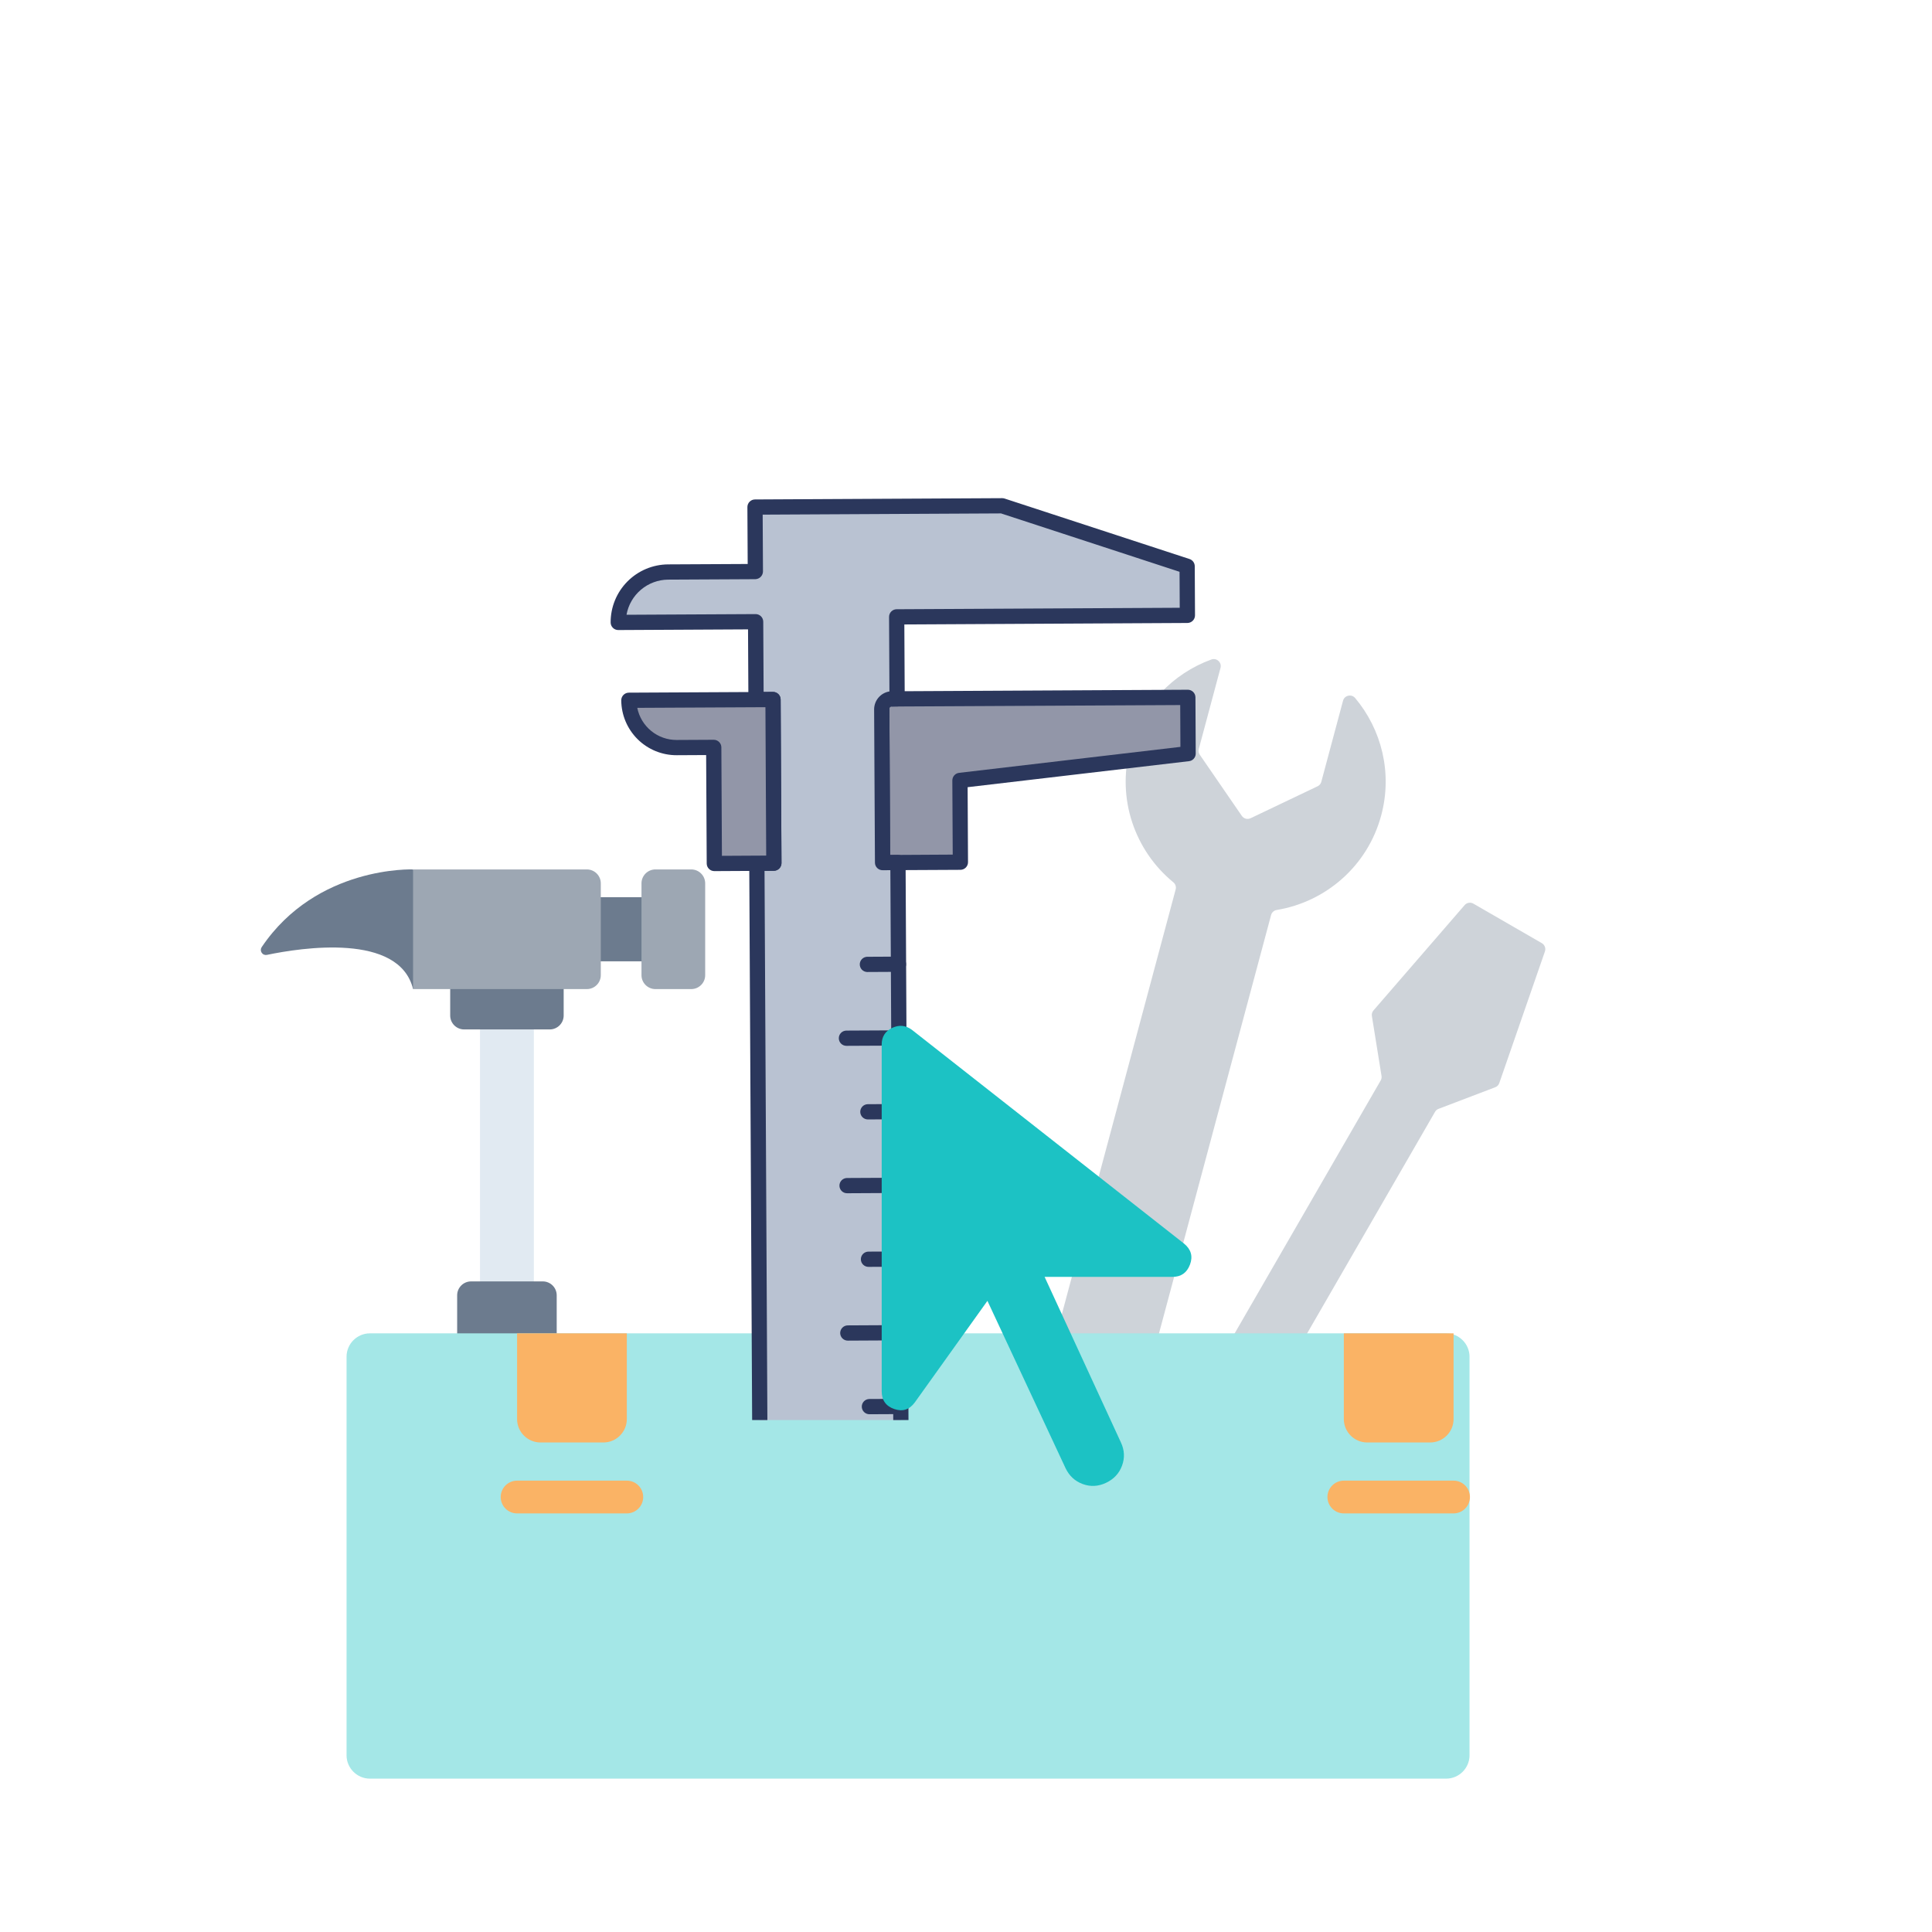 <svg width="200" height="200" viewBox="0 0 200 200" fill="none" xmlns="http://www.w3.org/2000/svg">
<g filter="url(#filter0_d_1702_493)">
<path fill-rule="evenodd" clip-rule="evenodd" d="M60.444 88.879H68.049V95.514H60.444V88.879ZM42.761 98.39C41.335 92.531 31.182 94.107 27.634 94.849C27.532 94.871 27.425 94.862 27.328 94.823C27.231 94.784 27.149 94.716 27.091 94.629C27.032 94.543 27 94.441 27 94.337C27 94.233 27.032 94.131 27.091 94.045C32.793 85.587 42.761 86.003 42.761 86.003L45.62 91.678L42.761 98.39Z" fill="#6C7B8E"/>
<path fill-rule="evenodd" clip-rule="evenodd" d="M49.689 93.719H55.266V139.469H49.689V93.719Z" fill="#E1EAF2"/>
<path fill-rule="evenodd" clip-rule="evenodd" d="M48.767 128.65H56.188C56.982 128.65 57.63 129.296 57.63 130.088V153.563C57.63 154.354 56.982 155 56.188 155H48.767C47.973 155 47.325 154.354 47.325 153.563V130.088C47.325 129.296 47.973 128.65 48.767 128.65ZM48.046 92.03H56.909C57.703 92.03 58.351 92.676 58.351 93.467V101.13C58.351 101.921 57.702 102.567 56.909 102.567H48.046C47.252 102.567 46.604 101.922 46.604 101.13V93.467C46.604 92.675 47.252 92.03 48.046 92.03Z" fill="#6C7B8E"/>
<path fill-rule="evenodd" clip-rule="evenodd" d="M42.761 86.003H60.752C61.546 86.003 62.194 86.649 62.194 87.441V96.952C62.194 97.744 61.546 98.39 60.752 98.39H42.761V86.003ZM67.85 86.003H71.558C72.352 86.003 73 86.649 73 87.441V96.952C73 97.744 72.352 98.39 71.558 98.39H67.85C67.055 98.39 66.407 97.744 66.407 96.952V87.441C66.407 86.649 67.055 86.003 67.85 86.003Z" fill="#9DA7B3"/>
</g>
<path fill-rule="evenodd" clip-rule="evenodd" d="M128.551 84.457L124.201 78.13C124.14 78.044 124.099 77.946 124.082 77.842C124.064 77.739 124.069 77.632 124.098 77.531L126.346 69.143C126.417 68.875 126.34 68.607 126.135 68.42C125.93 68.232 125.656 68.177 125.395 68.273C121.41 69.724 118.171 73.03 116.99 77.438C115.578 82.708 117.499 88.085 121.461 91.333C121.57 91.42 121.652 91.538 121.694 91.671C121.737 91.805 121.74 91.948 121.702 92.083L106.589 148.487C106.539 148.673 106.566 148.871 106.662 149.038C106.758 149.204 106.917 149.326 107.103 149.376L115.578 151.647C115.764 151.697 115.962 151.671 116.129 151.574C116.296 151.478 116.418 151.32 116.468 151.134L131.581 94.73C131.616 94.594 131.69 94.472 131.793 94.378C131.897 94.284 132.026 94.222 132.165 94.201C137.22 93.369 141.572 89.673 142.984 84.403C144.165 79.996 143.014 75.513 140.288 72.263C140.109 72.05 139.845 71.961 139.574 72.021C139.303 72.081 139.101 72.274 139.029 72.542L136.782 80.929C136.756 81.031 136.708 81.126 136.641 81.207C136.573 81.288 136.489 81.353 136.393 81.397L129.463 84.701C129.307 84.776 129.129 84.793 128.961 84.748C128.794 84.704 128.649 84.6 128.551 84.457ZM148.923 114.786L154.78 112.554C154.88 112.518 154.971 112.459 155.045 112.383C155.119 112.307 155.175 112.214 155.208 112.113L159.928 98.5C159.985 98.34 159.983 98.166 159.924 98.007C159.865 97.849 159.752 97.716 159.605 97.632L152.528 93.547C152.382 93.461 152.211 93.43 152.044 93.458C151.877 93.486 151.725 93.572 151.615 93.701L142.186 104.595C142.115 104.675 142.063 104.769 142.034 104.871C142.005 104.974 142 105.081 142.018 105.186L143.014 111.374C143.043 111.539 143.012 111.709 142.926 111.853L111.446 166.377C111.35 166.544 111.324 166.743 111.374 166.929C111.424 167.115 111.546 167.273 111.712 167.37L116.08 169.892C116.247 169.988 116.445 170.014 116.631 169.964C116.817 169.914 116.976 169.793 117.072 169.626L148.552 115.102C148.634 114.955 148.766 114.843 148.923 114.786Z" fill="#CED3D9"/>
<path fill-rule="evenodd" clip-rule="evenodd" d="M149.703 184.125H38.297C36.963 184.125 35.875 183.037 35.875 181.703V140.449C35.875 139.115 36.963 138.027 38.297 138.027H149.703C151.037 138.027 152.125 139.115 152.125 140.449V181.703C152.125 183.037 151.037 184.125 149.703 184.125Z" fill="#A4E7E7"/>
<path fill-rule="evenodd" clip-rule="evenodd" d="M53.528 138.027H64.888V146.902C64.888 148.236 63.8 149.324 62.466 149.324H55.95C54.615 149.324 53.528 148.236 53.528 146.902L53.528 138.027ZM53.528 156.667C53.078 156.667 52.647 156.488 52.329 156.17C52.011 155.852 51.833 155.421 51.833 154.971C51.833 154.522 52.011 154.091 52.329 153.773C52.647 153.455 53.078 153.276 53.528 153.276H64.888C65.338 153.276 65.769 153.455 66.087 153.773C66.405 154.091 66.583 154.522 66.583 154.971C66.583 155.421 66.405 155.852 66.087 156.17C65.769 156.488 65.338 156.667 64.888 156.667H53.528ZM139.113 138.027H150.473V146.902C150.473 148.236 149.385 149.324 148.051 149.324H141.534C140.2 149.324 139.113 148.236 139.113 146.902V138.027ZM139.113 156.667C138.663 156.667 138.232 156.488 137.914 156.17C137.596 155.852 137.417 155.421 137.417 154.971C137.417 154.522 137.596 154.091 137.914 153.773C138.232 153.455 138.663 153.276 139.113 153.276H150.473C150.922 153.276 151.353 153.455 151.671 153.773C151.989 154.091 152.168 154.522 152.168 154.971C152.168 155.421 151.989 155.852 151.671 156.17C151.353 156.488 150.922 156.667 150.473 156.667H139.113Z" fill="#FAB365"/>
<g clip-path="url(#clip0_1702_493)">
<path d="M91.28 73.413L91.362 89.297L99.419 89.255L99.374 80.788L122.993 78.014L122.963 72.191L92.332 72.35C92.052 72.352 91.783 72.465 91.586 72.664C91.389 72.863 91.279 73.133 91.28 73.413Z" fill="#9296A8"/>
<path d="M123.554 78.569C123.701 78.42 123.783 78.219 123.782 78.01L123.752 72.187C123.751 71.977 123.667 71.777 123.518 71.63C123.369 71.483 123.168 71.401 122.959 71.402L92.328 71.561C91.841 71.574 91.379 71.775 91.037 72.121C90.694 72.466 90.499 72.931 90.491 73.418L90.574 89.301C90.575 89.51 90.659 89.71 90.808 89.857C90.957 90.004 91.158 90.087 91.367 90.085L99.423 90.044C99.526 90.043 99.629 90.022 99.725 89.982C99.82 89.942 99.907 89.883 99.98 89.81C100.053 89.736 100.11 89.648 100.15 89.552C100.189 89.457 100.209 89.354 100.208 89.25L100.168 81.489L123.085 78.797C123.262 78.777 123.428 78.696 123.554 78.569ZM122.176 72.987L122.197 77.316L99.283 80.005C99.09 80.028 98.912 80.12 98.784 80.266C98.655 80.411 98.585 80.599 98.585 80.793L98.626 88.469L92.15 88.506L92.069 73.409C92.061 73.372 92.063 73.334 92.073 73.298C92.084 73.262 92.103 73.229 92.13 73.202C92.156 73.176 92.189 73.156 92.225 73.145C92.261 73.134 92.299 73.132 92.336 73.14L122.176 72.987Z" fill="#2B375C"/>
<path d="M64.002 64.433L78.221 64.359L78.263 72.423L80.023 72.414L80.111 89.356L78.355 89.366L78.695 154.757L93.301 154.681L92.96 89.29L91.366 89.299L91.28 73.413C91.279 73.133 91.389 72.863 91.586 72.664C91.783 72.465 92.052 72.352 92.332 72.35L92.868 72.348L92.824 63.857L122.918 63.7L122.892 58.619L103.748 52.359L78.159 52.492L78.194 59.168L69.167 59.214C68.485 59.218 67.811 59.355 67.182 59.62C66.553 59.884 65.983 60.269 65.503 60.754C65.023 61.239 64.644 61.813 64.386 62.444C64.129 63.076 63.998 63.752 64.002 64.433Z" fill="#B9C2D2"/>
<path d="M93.858 155.233C94.005 155.084 94.087 154.883 94.086 154.674L93.746 89.282C93.745 89.073 93.66 88.873 93.512 88.726C93.363 88.579 93.162 88.497 92.953 88.498L92.148 88.502L92.069 73.409C92.061 73.372 92.062 73.334 92.073 73.298C92.083 73.261 92.103 73.228 92.129 73.202C92.156 73.175 92.189 73.155 92.225 73.144C92.261 73.133 92.299 73.132 92.336 73.139L92.872 73.137C93.081 73.136 93.282 73.052 93.429 72.903C93.576 72.754 93.658 72.553 93.657 72.344L93.617 64.644L122.922 64.49C123.132 64.488 123.332 64.404 123.479 64.255C123.626 64.107 123.708 63.906 123.707 63.697L123.681 58.615C123.68 58.449 123.627 58.288 123.53 58.154C123.432 58.02 123.295 57.92 123.138 57.869L103.994 51.609C103.913 51.583 103.829 51.569 103.744 51.57L78.155 51.703C77.946 51.704 77.745 51.788 77.598 51.937C77.451 52.085 77.369 52.286 77.37 52.496L77.401 58.383L69.163 58.425C67.577 58.435 66.06 59.074 64.945 60.201C63.83 61.328 63.207 62.852 63.213 64.437C63.214 64.646 63.298 64.847 63.447 64.994C63.596 65.141 63.797 65.223 64.006 65.222L77.436 65.152L77.474 72.428C77.475 72.637 77.559 72.837 77.708 72.984C77.856 73.131 78.058 73.213 78.267 73.212L79.237 73.208L79.317 88.57L78.347 88.575C78.139 88.582 77.943 88.668 77.797 88.815C77.651 88.963 77.567 89.16 77.562 89.368L77.902 154.759C77.903 154.968 77.988 155.168 78.136 155.316C78.285 155.463 78.486 155.545 78.695 155.544L93.301 155.467C93.51 155.466 93.711 155.381 93.858 155.233ZM92.17 90.081L92.504 153.892L79.476 153.96L79.144 90.148L80.115 90.144C80.322 90.137 80.519 90.051 80.665 89.903C80.811 89.756 80.895 89.558 80.9 89.35L80.812 72.412C80.811 72.203 80.727 72.002 80.578 71.855C80.429 71.708 80.228 71.626 80.019 71.627L79.049 71.632L79.011 64.356C79.01 64.147 78.925 63.947 78.777 63.799C78.628 63.652 78.427 63.57 78.218 63.571L64.857 63.64C65.038 62.625 65.569 61.706 66.357 61.042C67.145 60.377 68.14 60.01 69.171 60.003L78.198 59.957C78.405 59.95 78.602 59.864 78.748 59.716C78.894 59.569 78.978 59.371 78.983 59.164L78.952 53.276L103.625 53.148L122.106 59.192L122.125 62.916L92.82 63.068C92.611 63.069 92.41 63.154 92.263 63.302C92.116 63.451 92.034 63.652 92.035 63.861L92.073 71.578C91.635 71.649 91.236 71.872 90.946 72.208C90.656 72.545 90.495 72.972 90.489 73.416L90.574 89.301C90.575 89.51 90.659 89.71 90.808 89.857C90.957 90.004 91.158 90.087 91.367 90.085L92.17 90.081Z" fill="#2B375C"/>
<path d="M65.101 72.492C65.108 73.798 65.634 75.047 66.562 75.966C67.49 76.884 68.745 77.396 70.05 77.39L73.886 77.37L73.948 89.388L80.111 89.356L80.023 72.414L65.101 72.492Z" fill="#9296A8"/>
<path d="M80.671 89.91C80.744 89.837 80.802 89.749 80.841 89.653C80.88 89.558 80.9 89.455 80.899 89.351L80.812 72.412C80.811 72.203 80.727 72.002 80.578 71.855C80.429 71.708 80.228 71.626 80.019 71.627L65.097 71.704C64.888 71.705 64.688 71.789 64.541 71.938C64.394 72.086 64.311 72.287 64.312 72.497C64.322 74.011 64.932 75.46 66.008 76.525C67.085 77.591 68.54 78.185 70.055 78.179L73.1 78.163L73.159 89.392C73.16 89.601 73.244 89.801 73.393 89.948C73.541 90.096 73.743 90.178 73.952 90.177L80.114 90.144C80.218 90.144 80.32 90.123 80.416 90.083C80.512 90.043 80.598 89.984 80.671 89.91ZM79.237 73.208L79.317 88.57L74.733 88.595L74.675 77.366C74.674 77.263 74.653 77.16 74.613 77.064C74.573 76.969 74.514 76.882 74.441 76.809C74.367 76.736 74.279 76.678 74.183 76.639C74.088 76.6 73.985 76.58 73.881 76.581L70.046 76.601C69.087 76.605 68.156 76.275 67.413 75.669C66.669 75.062 66.159 74.217 65.97 73.276L79.237 73.208ZM93.569 100.373C93.679 100.263 93.753 100.122 93.783 99.968C93.812 99.815 93.796 99.657 93.736 99.513C93.675 99.369 93.573 99.246 93.443 99.16C93.313 99.074 93.16 99.029 93.004 99.029L89.745 99.046C89.544 99.058 89.355 99.147 89.217 99.294C89.079 99.441 89.002 99.635 89.003 99.837C89.004 100.038 89.082 100.232 89.221 100.378C89.36 100.524 89.55 100.611 89.751 100.622L93.01 100.605C93.114 100.605 93.217 100.585 93.313 100.545C93.409 100.505 93.496 100.447 93.569 100.373ZM93.609 108.003C93.719 107.892 93.793 107.751 93.823 107.598C93.852 107.444 93.836 107.286 93.775 107.142C93.715 106.998 93.613 106.876 93.483 106.79C93.353 106.703 93.2 106.658 93.044 106.659L87.604 106.687C87.397 106.692 87.2 106.778 87.056 106.926C86.912 107.074 86.832 107.273 86.833 107.48C86.834 107.687 86.916 107.885 87.062 108.032C87.208 108.179 87.405 108.262 87.612 108.265L93.05 108.239C93.154 108.238 93.257 108.217 93.353 108.177C93.449 108.136 93.536 108.077 93.609 108.003ZM93.649 115.633C93.758 115.522 93.833 115.381 93.862 115.228C93.892 115.075 93.876 114.916 93.815 114.773C93.755 114.629 93.653 114.506 93.523 114.42C93.392 114.334 93.24 114.288 93.084 114.289L89.825 114.306C89.618 114.31 89.421 114.396 89.277 114.544C89.133 114.693 89.052 114.892 89.053 115.099C89.055 115.306 89.137 115.504 89.283 115.651C89.428 115.797 89.626 115.881 89.833 115.884L93.092 115.867C93.301 115.866 93.501 115.782 93.649 115.633ZM93.688 123.262C93.797 123.151 93.872 123.01 93.901 122.857C93.931 122.704 93.915 122.545 93.854 122.401C93.794 122.257 93.692 122.135 93.562 122.049C93.432 121.963 93.279 121.917 93.123 121.918L87.683 121.946C87.579 121.947 87.477 121.968 87.381 122.008C87.286 122.048 87.199 122.107 87.126 122.181C87.053 122.254 86.996 122.342 86.956 122.438C86.917 122.534 86.897 122.636 86.898 122.74C86.899 122.844 86.92 122.946 86.96 123.042C87 123.137 87.059 123.224 87.132 123.297C87.206 123.37 87.293 123.427 87.389 123.466C87.485 123.505 87.588 123.525 87.692 123.525L93.132 123.496C93.341 123.495 93.541 123.411 93.688 123.262ZM93.729 130.891C93.837 130.78 93.91 130.639 93.939 130.486C93.968 130.333 93.951 130.175 93.89 130.032C93.829 129.889 93.728 129.767 93.598 129.681C93.468 129.596 93.315 129.55 93.16 129.551L89.901 129.567C89.692 129.568 89.492 129.652 89.344 129.801C89.197 129.95 89.115 130.151 89.116 130.361C89.117 130.57 89.201 130.77 89.35 130.918C89.499 131.065 89.7 131.147 89.909 131.146L93.168 131.129C93.272 131.129 93.376 131.107 93.472 131.066C93.568 131.026 93.656 130.966 93.729 130.891ZM93.766 138.519C93.875 138.408 93.95 138.267 93.979 138.114C94.009 137.961 93.992 137.802 93.932 137.658C93.871 137.514 93.77 137.392 93.639 137.306C93.509 137.22 93.357 137.174 93.201 137.175L87.761 137.203C87.657 137.204 87.554 137.225 87.459 137.265C87.363 137.305 87.277 137.364 87.204 137.437C87.131 137.511 87.073 137.598 87.034 137.694C86.995 137.79 86.975 137.893 86.975 137.996C86.976 138.1 86.997 138.203 87.037 138.298C87.077 138.394 87.135 138.48 87.209 138.553C87.283 138.626 87.37 138.684 87.466 138.723C87.562 138.762 87.665 138.782 87.768 138.782L93.208 138.753C93.312 138.753 93.415 138.732 93.51 138.692C93.606 138.651 93.693 138.593 93.766 138.519ZM93.807 146.152C93.917 146.041 93.992 145.9 94.021 145.747C94.051 145.593 94.034 145.435 93.974 145.291C93.913 145.147 93.812 145.024 93.681 144.938C93.551 144.852 93.398 144.807 93.243 144.808L89.984 144.824C89.777 144.829 89.58 144.914 89.436 145.063C89.291 145.211 89.211 145.41 89.212 145.617C89.213 145.824 89.296 146.022 89.442 146.169C89.587 146.316 89.785 146.399 89.992 146.402L93.251 146.386C93.354 146.385 93.457 146.365 93.552 146.324C93.648 146.284 93.735 146.225 93.807 146.152Z" fill="#2B375C"/>
</g>
<g clip-path="url(#clip1_1702_493)">
<g filter="url(#filter1_d_1702_493)">
<path d="M114.5 148.409C113.694 148.791 112.888 148.833 112.082 148.536C111.276 148.239 110.682 147.688 110.3 146.882L102.218 129.573L94.709 140.073C94.158 140.836 93.447 141.07 92.578 140.773C91.708 140.476 91.273 139.861 91.273 138.927V103.036C91.273 102.23 91.634 101.658 92.355 101.318C93.076 100.979 93.755 101.042 94.391 101.509L122.582 123.654C123.303 124.248 123.505 124.97 123.187 125.818C122.868 126.667 122.264 127.091 121.373 127.091H108.137L116.027 144.209C116.409 145.015 116.452 145.821 116.155 146.627C115.858 147.433 115.306 148.027 114.5 148.409Z" fill="#1CC2C4"/>
</g>
</g>
<defs>
<filter id="filter0_d_1702_493" x="23" y="86" width="54" height="77" filterUnits="userSpaceOnUse" color-interpolation-filters="sRGB">
<feFlood flood-opacity="0" result="BackgroundImageFix"/>
<feColorMatrix in="SourceAlpha" type="matrix" values="0 0 0 0 0 0 0 0 0 0 0 0 0 0 0 0 0 0 127 0" result="hardAlpha"/>
<feOffset dy="4"/>
<feGaussianBlur stdDeviation="2"/>
<feComposite in2="hardAlpha" operator="out"/>
<feColorMatrix type="matrix" values="0 0 0 0 0 0 0 0 0 0 0 0 0 0 0 0 0 0 0.25 0"/>
<feBlend mode="normal" in2="BackgroundImageFix" result="effect1_dropShadow_1702_493"/>
<feBlend mode="normal" in="SourceGraphic" in2="effect1_dropShadow_1702_493" result="shape"/>
</filter>
<filter id="filter1_d_1702_493" x="86.182" y="101.104" width="42.241" height="57.809" filterUnits="userSpaceOnUse" color-interpolation-filters="sRGB">
<feFlood flood-opacity="0" result="BackgroundImageFix"/>
<feColorMatrix in="SourceAlpha" type="matrix" values="0 0 0 0 0 0 0 0 0 0 0 0 0 0 0 0 0 0 127 0" result="hardAlpha"/>
<feOffset dy="5.091"/>
<feGaussianBlur stdDeviation="2.545"/>
<feComposite in2="hardAlpha" operator="out"/>
<feColorMatrix type="matrix" values="0 0 0 0 0 0 0 0 0 0 0 0 0 0 0 0 0 0 0.33 0"/>
<feBlend mode="normal" in2="BackgroundImageFix" result="effect1_dropShadow_1702_493"/>
<feBlend mode="normal" in="SourceGraphic" in2="effect1_dropShadow_1702_493" result="shape"/>
</filter>
<clipPath id="clip0_1702_493">
<rect width="101" height="101" fill="white" transform="translate(40 46)"/>
</clipPath>
<clipPath id="clip1_1702_493">
<rect width="61.091" height="61.091" fill="white" transform="translate(76 94)"/>
</clipPath>
</defs>
</svg>
